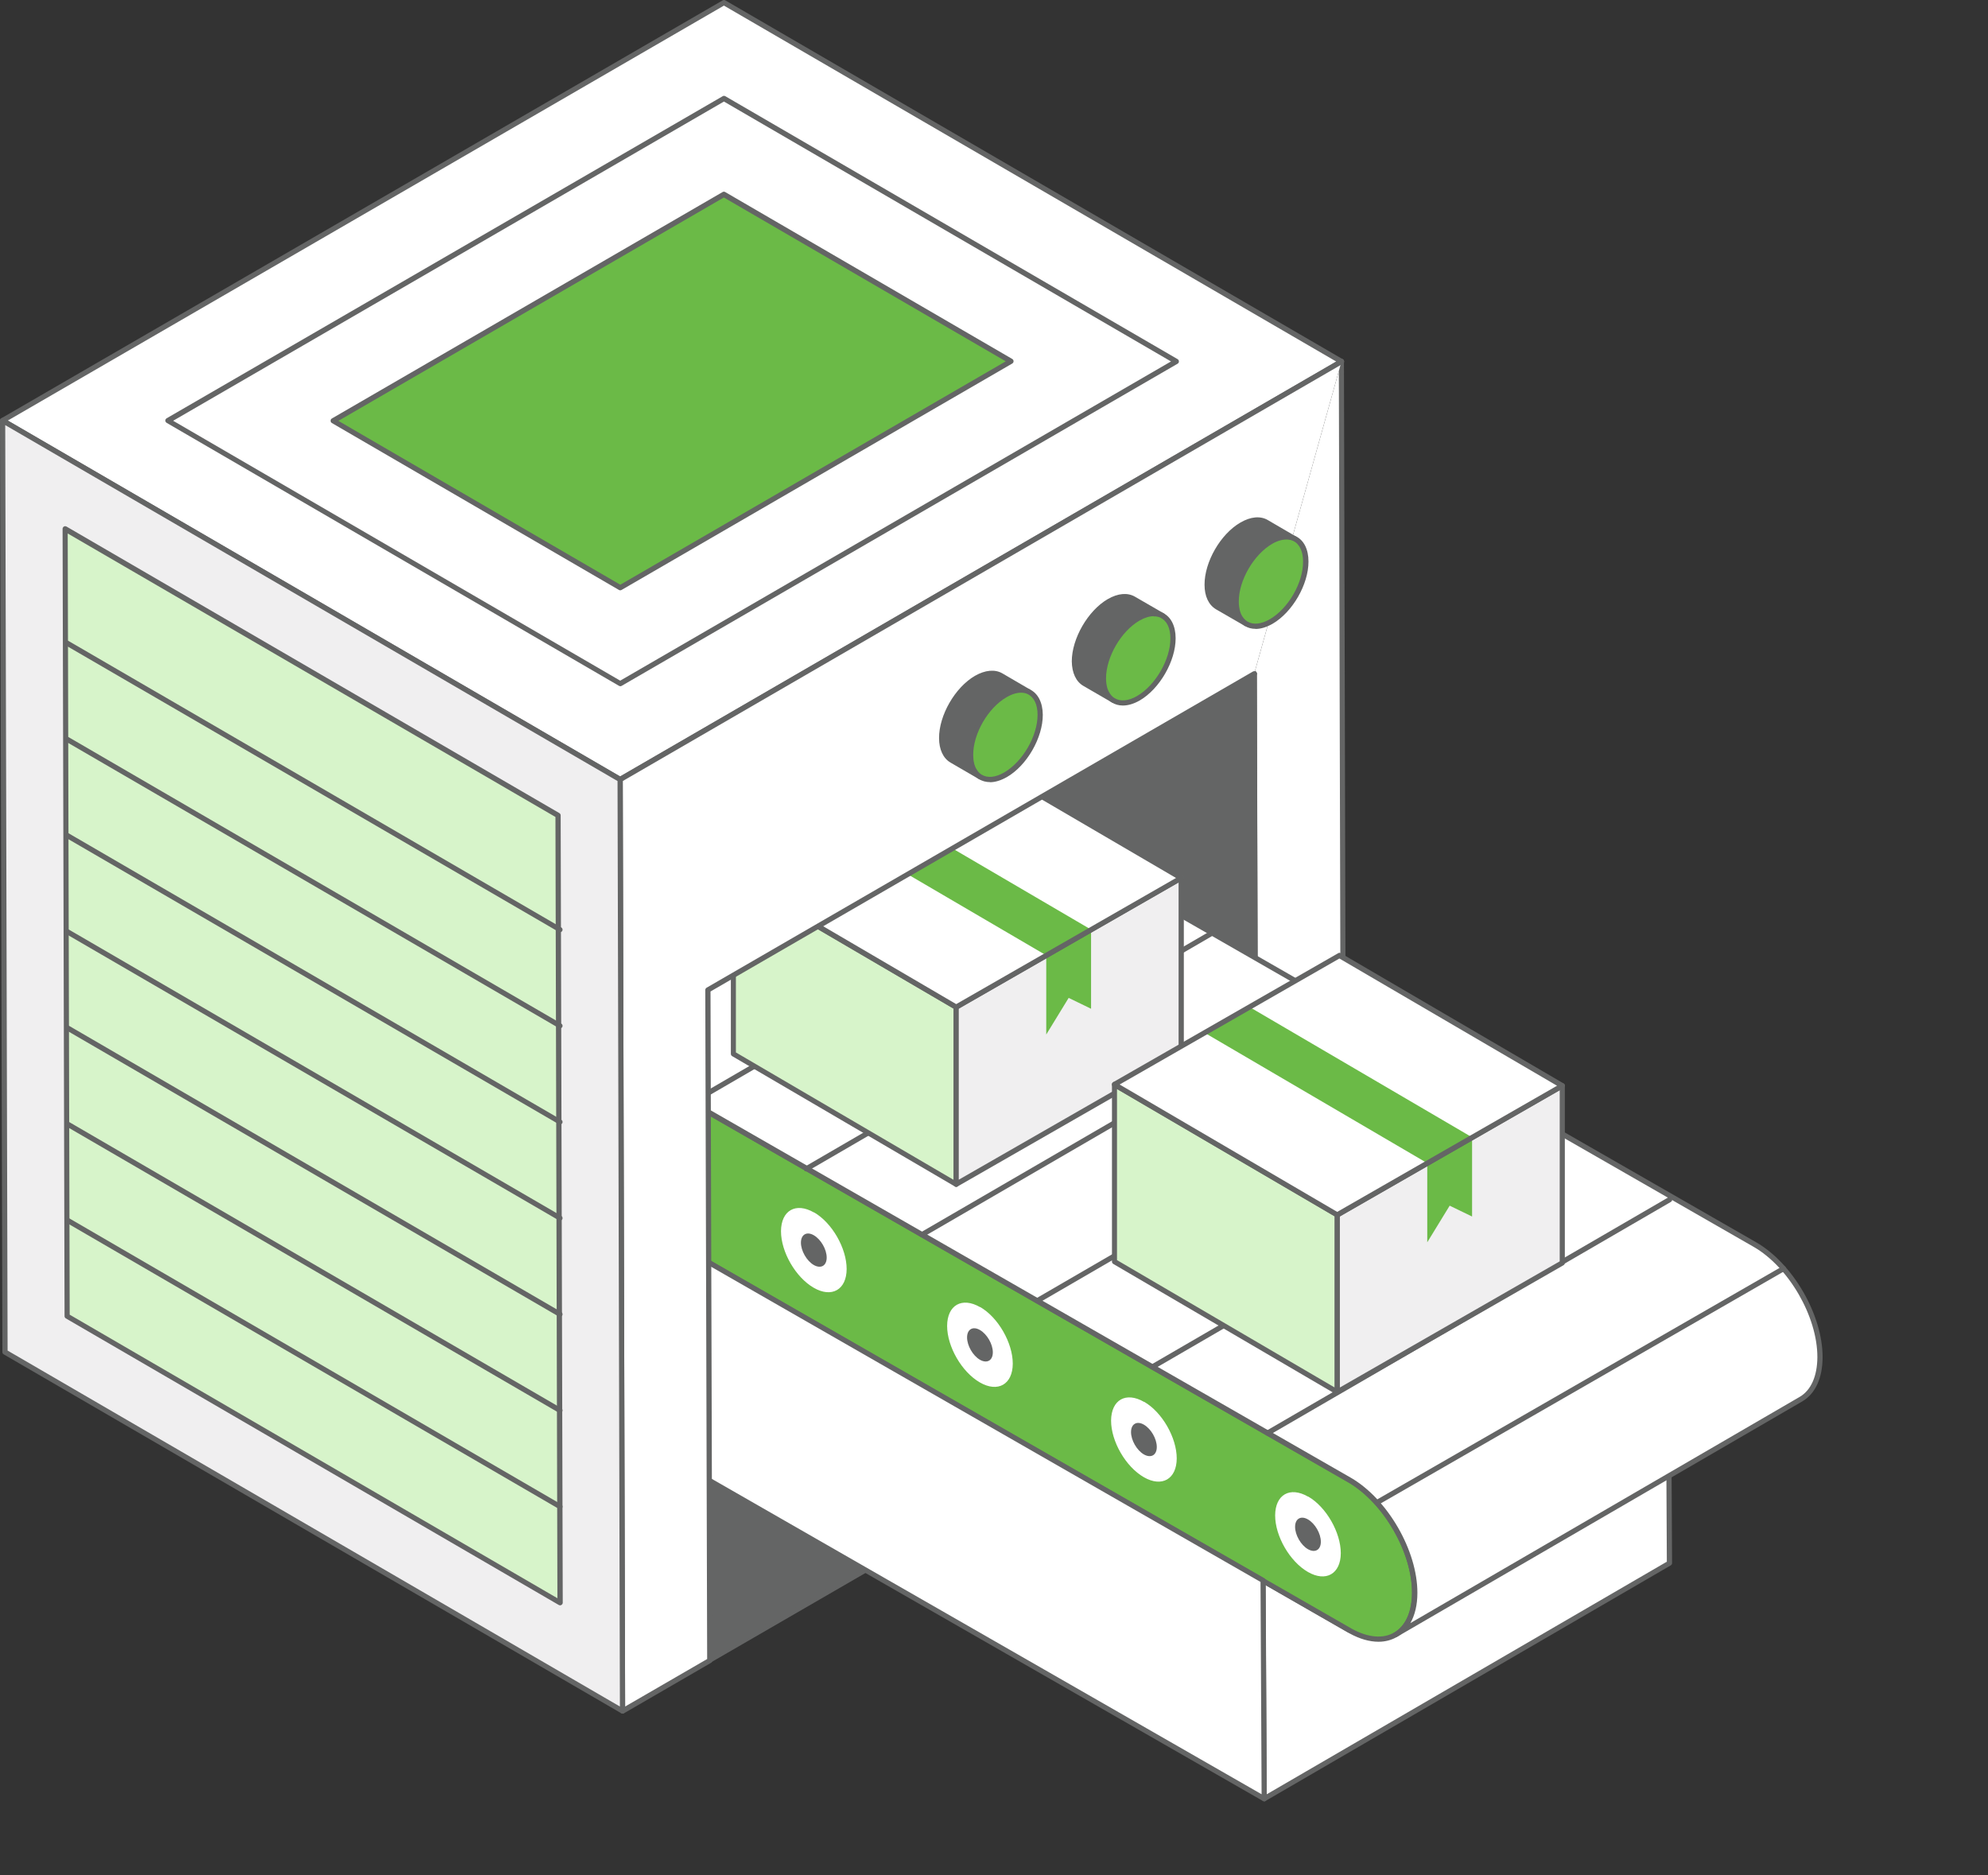 <svg xmlns="http://www.w3.org/2000/svg" width="265" height="250" viewBox="0 0 265 250" fill="none"><rect x="0" y="0" width="265" height="250" fill="#333333" stroke="none"/><path d="M178.819 48.195L179.135 172.367L167.438 179.144L167.188 89.814" fill="white"></path><path d="M167.438 179.499C167.438 179.499 167.319 179.486 167.267 179.446C167.161 179.381 167.096 179.275 167.096 179.144L166.846 89.8C166.846 89.603 167.004 89.458 167.188 89.445C167.385 89.445 167.53 89.603 167.53 89.787L167.78 178.525L178.78 172.157L178.464 48.182C178.464 47.984 178.622 47.84 178.806 47.826C179.004 47.826 179.148 47.984 179.148 48.168L179.464 172.341C179.464 172.46 179.398 172.578 179.293 172.644L167.596 179.42C167.596 179.42 167.477 179.473 167.425 179.473L167.438 179.499Z" fill="#646565"></path><path d="M167.437 179.17L94.357 131.959L167.187 89.814L167.437 179.17Z" fill="#646565"></path><path d="M167.436 179.525C167.436 179.525 167.304 179.512 167.251 179.473L94.172 132.262C94.066 132.196 94.014 132.077 94.014 131.959C94.014 131.841 94.079 131.722 94.185 131.67L167.028 89.511C167.133 89.445 167.265 89.445 167.37 89.511C167.475 89.577 167.541 89.682 167.541 89.814L167.791 179.183C167.791 179.315 167.725 179.433 167.607 179.486C167.554 179.512 167.501 179.525 167.436 179.525ZM95.014 131.972L167.08 178.525L166.83 90.406L95.014 131.972Z" fill="#646565"></path><path d="M167.437 179.17L94.607 221.329L94.357 131.959L167.437 179.17Z" fill="#646565"></path><path d="M94.606 221.671C94.606 221.671 94.487 221.658 94.435 221.618C94.329 221.552 94.264 221.447 94.264 221.315L94.014 131.946C94.014 131.814 94.079 131.696 94.198 131.643C94.316 131.577 94.448 131.591 94.553 131.643L167.633 178.854C167.738 178.92 167.791 179.039 167.791 179.157C167.791 179.275 167.725 179.394 167.62 179.446L94.777 221.605C94.777 221.605 94.658 221.658 94.606 221.658V221.671ZM94.698 132.604L94.948 220.723L166.765 179.157L94.698 132.604Z" fill="#646565"></path><path d="M82.659 103.919L0.342 56.063L96.501 0.339L178.818 48.195L82.659 103.919Z" fill="white"></path><path d="M82.659 104.261C82.659 104.261 82.541 104.248 82.488 104.209L0.171 56.366C0.066 56.3 0 56.195 0 56.063C0 55.932 0.066 55.826 0.171 55.761L96.33 0.049C96.436 -0.016 96.567 -0.016 96.686 0.049L179.002 47.892C179.108 47.958 179.173 48.063 179.173 48.195C179.173 48.326 179.108 48.432 179.002 48.497L82.843 104.222C82.843 104.222 82.725 104.274 82.672 104.274L82.659 104.261ZM1.039 56.063L82.659 103.511L178.121 48.195L96.501 0.747L1.039 56.063Z" fill="#646565"></path><path d="M22.383 56.076L96.502 13.128L156.792 48.181L82.673 91.129L22.383 56.076Z" fill="white"></path><path d="M82.673 91.472C82.673 91.472 82.555 91.459 82.502 91.419L22.212 56.366C22.107 56.3 22.041 56.195 22.041 56.063C22.041 55.932 22.107 55.826 22.212 55.761L96.332 12.826C96.437 12.76 96.568 12.76 96.687 12.826L156.977 47.879C157.082 47.945 157.148 48.05 157.148 48.182C157.148 48.313 157.082 48.418 156.977 48.484L82.858 91.432C82.858 91.432 82.739 91.485 82.687 91.485L82.673 91.472ZM23.081 56.09L82.673 90.735L156.095 48.182L96.502 13.536L23.081 56.09Z" fill="#646565"></path><path d="M44.408 56.103L96.488 25.918L134.752 48.168L82.672 78.34L44.408 56.103Z" fill="#6BBA47"></path><path d="M82.672 78.695C82.672 78.695 82.554 78.682 82.501 78.642L44.237 56.392C44.132 56.326 44.066 56.221 44.066 56.09C44.066 55.958 44.132 55.853 44.237 55.787L96.317 25.602C96.422 25.537 96.554 25.537 96.672 25.602L134.936 47.853C135.041 47.918 135.107 48.024 135.107 48.155C135.107 48.287 135.041 48.392 134.936 48.458L82.856 78.642C82.856 78.642 82.738 78.695 82.685 78.695H82.672ZM45.106 56.103L82.685 77.945L134.068 48.168L96.488 26.326L45.106 56.103Z" fill="#646565"></path><mask id="mask0_851_6895" style="mask-type:luminance" maskUnits="userSpaceOnUse" x="89" y="104" width="176" height="146"><path d="M264.859 104.261H89.58V250H264.859V104.261Z" fill="white"></path></mask><g mask="url(#mask0_851_6895)"><path d="M168.371 210.684L222.398 179.275L222.543 208.381L168.516 239.789L168.371 210.684Z" fill="white"></path><path d="M168.518 240.131C168.518 240.131 168.399 240.118 168.347 240.079C168.241 240.013 168.175 239.908 168.175 239.776L168.018 210.671C168.018 210.539 168.083 210.434 168.189 210.368L222.216 178.96C222.321 178.894 222.453 178.894 222.558 178.96C222.663 179.025 222.729 179.131 222.729 179.262L222.887 208.368C222.887 208.499 222.821 208.605 222.716 208.67L168.689 240.079C168.689 240.079 168.57 240.131 168.518 240.131ZM168.715 210.881L168.86 239.184L222.189 208.184L222.045 179.881L168.715 210.881Z" fill="#646565"></path><path d="M18.777 124.854L72.804 93.458L233.872 185.907L179.845 217.315L18.777 124.854Z" fill="white"></path><path d="M179.846 217.657C179.846 217.657 179.727 217.644 179.675 217.605L18.607 125.156C18.501 125.09 18.436 124.985 18.436 124.854C18.436 124.722 18.501 124.617 18.607 124.551L72.634 93.143C72.739 93.077 72.871 93.077 72.976 93.143L234.044 185.604C234.149 185.67 234.215 185.775 234.215 185.907C234.215 186.039 234.149 186.144 234.044 186.21L180.017 217.618C180.017 217.618 179.898 217.671 179.846 217.671V217.657ZM19.475 124.854L179.846 216.907L233.175 185.907L72.805 93.853L19.475 124.854Z" fill="#646565"></path><path d="M179.91 197.315C184.713 200.091 188.595 206.815 188.582 212.342C188.568 217.776 184.792 220.026 180.081 217.447L19.027 124.998C14.106 121.998 10.342 115.406 10.355 109.972C10.369 104.445 14.29 102.222 19.079 104.998L179.897 197.302L179.91 197.315Z" fill="#6BBA47"></path><path d="M183.753 218.855C182.569 218.855 181.253 218.486 179.911 217.75L18.856 125.301C13.882 122.275 10.001 115.538 10.014 109.972C10.014 107.182 10.987 105.09 12.737 104.077C14.501 103.064 16.816 103.274 19.264 104.695L180.082 196.999C184.977 199.828 188.937 206.697 188.924 212.328C188.924 215.092 187.963 217.184 186.24 218.197C185.503 218.631 184.661 218.855 183.753 218.855ZM15.185 104.156C14.409 104.156 13.711 104.327 13.079 104.695C11.553 105.577 10.711 107.459 10.698 109.985C10.685 115.327 14.422 121.801 19.198 124.709L180.24 217.144C182.384 218.315 184.398 218.486 185.871 217.605C187.371 216.723 188.2 214.842 188.213 212.328C188.227 206.92 184.424 200.328 179.713 197.605L18.909 105.314C17.593 104.551 16.316 104.169 15.185 104.169V104.156Z" fill="#646565"></path><path d="M28.893 130.669L168.369 210.684L168.514 239.789L28.814 159.644L28.893 130.669Z" fill="white"></path><path d="M168.514 240.131C168.514 240.131 168.396 240.118 168.343 240.079L28.644 159.946C28.538 159.88 28.473 159.775 28.473 159.644L28.552 130.669C28.552 130.551 28.617 130.433 28.723 130.367C28.828 130.301 28.959 130.301 29.065 130.367L168.527 210.381C168.632 210.447 168.698 210.552 168.698 210.684L168.856 239.789C168.856 239.908 168.79 240.026 168.685 240.092C168.632 240.118 168.567 240.145 168.514 240.145V240.131ZM29.17 159.446L168.172 239.184L168.027 210.881L29.249 131.262L29.17 159.433V159.446Z" fill="#646565"></path><path d="M242.608 180.933C242.595 183.67 241.634 185.604 240.069 186.525L186.028 217.921C187.594 217.026 188.568 215.092 188.581 212.355C188.594 206.828 184.699 200.105 179.897 197.315L19.079 104.998C16.658 103.616 14.46 103.485 12.895 104.393C29.105 94.972 50.711 82.419 66.922 72.998C68.501 72.063 70.698 72.208 73.106 73.603L233.924 165.907C238.74 168.683 242.621 175.394 242.608 180.933Z" fill="white"></path><path d="M186.03 218.263C185.912 218.263 185.793 218.197 185.728 218.092C185.635 217.921 185.688 217.71 185.859 217.618H185.885C187.385 216.723 188.214 214.855 188.228 212.342C188.241 206.947 184.425 200.341 179.727 197.605L18.91 105.301C16.686 104.024 14.607 103.801 13.067 104.695C12.909 104.788 12.686 104.735 12.594 104.564C12.502 104.393 12.554 104.182 12.725 104.09L66.739 72.695C68.502 71.656 70.818 71.879 73.279 73.3L234.097 165.604C238.991 168.42 242.965 175.288 242.952 180.933C242.939 183.723 241.978 185.802 240.241 186.815L186.228 218.197C186.228 218.197 186.201 218.197 186.201 218.21C186.149 218.236 186.083 218.263 186.03 218.263ZM15.199 103.459C16.449 103.459 17.831 103.88 19.265 104.695L180.083 196.999C184.978 199.841 188.951 206.723 188.938 212.342C188.938 213.934 188.609 215.302 188.004 216.368L239.899 186.21C241.412 185.328 242.241 183.446 242.255 180.92C242.268 175.512 238.452 168.907 233.754 166.209L72.937 73.906C70.7 72.616 68.634 72.392 67.094 73.3L15.199 103.459Z" fill="#646565"></path><path d="M107.476 156.157C107.358 156.157 107.24 156.091 107.174 155.986C107.082 155.815 107.134 155.604 107.305 155.512L161.332 124.117C161.503 124.025 161.714 124.077 161.806 124.248C161.898 124.419 161.846 124.63 161.674 124.722L107.647 156.117C107.647 156.117 107.529 156.17 107.476 156.17V156.157Z" fill="#646565"></path><path d="M92.211 147.314C92.092 147.314 91.974 147.249 91.908 147.143C91.816 146.972 91.869 146.762 92.04 146.67L146.067 115.275C146.238 115.182 146.448 115.235 146.54 115.406C146.633 115.577 146.58 115.788 146.409 115.88L92.382 147.275C92.382 147.275 92.263 147.328 92.211 147.328V147.314Z" fill="#646565"></path><path d="M76.949 138.459C76.831 138.459 76.712 138.393 76.646 138.288C76.554 138.117 76.607 137.906 76.778 137.814L130.805 106.419C130.976 106.327 131.187 106.38 131.279 106.551C131.371 106.722 131.318 106.932 131.147 107.024L77.12 138.42C77.12 138.42 77.002 138.472 76.949 138.472V138.459Z" fill="#646565"></path><path d="M122.896 164.933C122.778 164.933 122.659 164.867 122.594 164.762C122.502 164.591 122.554 164.38 122.725 164.288L176.45 133.091C176.621 132.998 176.831 133.051 176.923 133.222C177.015 133.393 176.963 133.604 176.792 133.696L123.067 164.894C123.067 164.894 122.949 164.946 122.896 164.946V164.933Z" fill="#646565"></path><path d="M138.252 173.749C138.133 173.749 138.015 173.683 137.949 173.578C137.857 173.407 137.91 173.196 138.081 173.104L191.766 141.933C191.937 141.841 192.147 141.893 192.239 142.064C192.331 142.235 192.279 142.446 192.108 142.538L138.423 173.709C138.423 173.709 138.304 173.762 138.252 173.762V173.749Z" fill="#646565"></path><path d="M153.607 182.565C153.489 182.565 153.37 182.499 153.305 182.394C153.213 182.223 153.265 182.012 153.436 181.92L207.068 150.775C207.24 150.683 207.45 150.735 207.542 150.907C207.634 151.078 207.582 151.288 207.411 151.38L153.778 182.525C153.778 182.525 153.66 182.578 153.607 182.578V182.565Z" fill="#646565"></path><path d="M168.963 191.381C168.844 191.381 168.726 191.315 168.66 191.21C168.568 191.039 168.621 190.828 168.792 190.736L222.384 159.617C222.556 159.525 222.766 159.578 222.858 159.749C222.95 159.92 222.898 160.13 222.727 160.223L169.134 191.341C169.134 191.341 169.015 191.394 168.963 191.394V191.381Z" fill="#646565"></path><path d="M183.82 200.486C183.702 200.486 183.583 200.42 183.518 200.315C183.425 200.144 183.478 199.933 183.649 199.841L237.571 168.815C237.742 168.723 237.952 168.775 238.045 168.946C238.137 169.117 238.084 169.328 237.913 169.42L183.991 200.447C183.991 200.447 183.873 200.499 183.82 200.499V200.486Z" fill="#646565"></path><path d="M61.357 129.762C61.239 129.762 61.12 129.696 61.055 129.591C60.962 129.419 61.015 129.209 61.186 129.117L115.226 97.722C115.397 97.63 115.608 97.682 115.7 97.853C115.792 98.024 115.74 98.235 115.568 98.327L61.528 129.722C61.528 129.722 61.41 129.775 61.357 129.775V129.762Z" fill="#646565"></path><path d="M46.053 120.932C45.934 120.932 45.816 120.867 45.75 120.761C45.658 120.59 45.71 120.38 45.882 120.288L99.909 88.893C100.08 88.8 100.29 88.853 100.382 89.024C100.474 89.195 100.422 89.406 100.251 89.498L46.224 120.893C46.224 120.893 46.105 120.946 46.053 120.946V120.932Z" fill="#646565"></path><path d="M86.635 148.999C84.214 147.604 82.253 148.722 82.24 151.499C82.24 154.262 84.188 157.643 86.609 159.038C89.004 160.42 90.977 159.301 90.99 156.538C90.99 153.762 89.043 150.367 86.648 148.985L86.635 148.999Z" fill="white"></path><path d="M108.502 161.63C106.081 160.236 104.121 161.354 104.107 164.13C104.107 166.894 106.055 170.275 108.476 171.67C110.871 173.052 112.844 171.933 112.858 169.17C112.858 166.394 110.91 162.999 108.515 161.617L108.502 161.63Z" fill="white"></path><path d="M108.487 164.67C107.54 164.117 106.764 164.565 106.764 165.657C106.764 166.736 107.527 168.078 108.474 168.63C109.422 169.17 110.198 168.736 110.198 167.644C110.198 166.552 109.435 165.223 108.487 164.67Z" fill="#646565"></path><path d="M130.647 174.249C128.226 172.854 126.265 173.973 126.252 176.749C126.252 179.512 128.199 182.894 130.62 184.289C133.015 185.67 134.989 184.552 135.002 181.789C135.002 179.012 133.055 175.617 130.66 174.236L130.647 174.249Z" fill="white"></path><path d="M152.502 186.881C150.081 185.486 148.121 186.604 148.107 189.381C148.107 192.144 150.055 195.526 152.476 196.92C154.871 198.302 156.844 197.183 156.858 194.42C156.858 191.644 154.91 188.249 152.515 186.868L152.502 186.881Z" fill="white"></path><path d="M174.371 199.512C171.95 198.118 169.99 199.236 169.977 202.013C169.977 204.776 171.924 208.157 174.345 209.552C176.74 210.934 178.714 209.815 178.727 207.052C178.727 204.276 176.779 200.881 174.385 199.499L174.371 199.512Z" fill="white"></path><path d="M130.634 177.302C129.686 176.749 128.91 177.196 128.91 178.289C128.91 179.367 129.673 180.71 130.621 181.262C131.568 181.802 132.344 181.368 132.344 180.275C132.344 179.183 131.581 177.854 130.634 177.302Z" fill="#646565"></path><path d="M152.489 189.92C151.542 189.368 150.766 189.815 150.766 190.907C150.766 191.986 151.529 193.328 152.476 193.881C153.424 194.42 154.2 193.986 154.2 192.894C154.2 191.802 153.437 190.473 152.489 189.92Z" fill="#646565"></path><path d="M174.358 202.552C173.411 201.999 172.635 202.447 172.635 203.539C172.635 204.618 173.398 205.96 174.345 206.513C175.293 207.052 176.069 206.618 176.069 205.526C176.069 204.434 175.306 203.105 174.358 202.552Z" fill="#646565"></path><path d="M97.766 116.867V140.499L127.463 157.867V134.248L97.766 116.867Z" fill="#D7F4CA"></path><path d="M127.464 158.222C127.464 158.222 127.345 158.209 127.293 158.17L97.595 140.788C97.49 140.722 97.424 140.617 97.424 140.485V116.867C97.424 116.748 97.49 116.63 97.595 116.564C97.7 116.498 97.832 116.498 97.937 116.564L127.635 133.946C127.74 134.012 127.806 134.117 127.806 134.248V157.867C127.806 157.986 127.74 158.104 127.635 158.17C127.582 158.196 127.516 158.222 127.464 158.222ZM98.108 140.301L127.108 157.275V134.459L98.095 117.485V140.301H98.108Z" fill="#646565"></path><path d="M127.461 134.248V157.867L157.461 140.656V117.038L127.461 134.248Z" fill="#F0EFF0"></path><path d="M139.465 127.354V137.906L142.452 133.025L145.439 134.472V123.932L139.465 127.354Z" fill="#6BBA47"></path><path d="M127.461 158.222C127.461 158.222 127.343 158.209 127.29 158.17C127.185 158.104 127.119 157.999 127.119 157.867V134.248C127.119 134.13 127.185 134.012 127.29 133.946L157.291 116.735C157.396 116.669 157.527 116.669 157.633 116.735C157.738 116.801 157.804 116.906 157.804 117.038V140.656C157.804 140.775 157.738 140.893 157.633 140.959L127.632 158.17C127.632 158.17 127.514 158.222 127.461 158.222ZM127.803 134.446V157.262L157.106 140.446V117.63L127.803 134.446Z" fill="#646565"></path><path d="M97.75 116.867L127.461 134.248L139.461 127.354L145.461 123.932L157.461 117.038L127.75 99.669L115.75 106.538L109.763 109.972L97.75 116.867Z" fill="white"></path><path d="M109.766 109.972L139.463 127.354L145.463 123.933L115.753 106.538L109.766 109.972Z" fill="#6BBA47"></path><path d="M127.461 134.604C127.461 134.604 127.343 134.591 127.29 134.551L97.579 117.169C97.474 117.104 97.408 116.985 97.408 116.867C97.408 116.748 97.474 116.63 97.579 116.564L127.58 99.366C127.685 99.301 127.817 99.301 127.922 99.366L157.633 116.735C157.738 116.801 157.804 116.906 157.804 117.038C157.804 117.169 157.738 117.275 157.633 117.34L127.632 134.564C127.632 134.564 127.514 134.617 127.461 134.617V134.604ZM98.448 116.867L127.461 133.854L156.764 117.038L127.751 100.077L98.448 116.88V116.867Z" fill="#646565"></path><path d="M148.553 144.564V168.196L178.264 185.565V161.946L148.553 144.564Z" fill="#D7F4CA"></path><path d="M178.264 185.92C178.264 185.92 178.146 185.907 178.093 185.868L148.396 168.486C148.29 168.42 148.225 168.315 148.225 168.183V144.564C148.225 144.446 148.29 144.328 148.396 144.262C148.501 144.196 148.633 144.196 148.738 144.262L178.436 161.644C178.541 161.709 178.607 161.815 178.607 161.946V185.565C178.607 185.683 178.541 185.802 178.436 185.868C178.383 185.894 178.317 185.92 178.264 185.92ZM148.909 167.986L177.909 184.96V162.144L148.896 145.17V167.986H148.909Z" fill="#646565"></path><path d="M178.264 161.946V185.565L208.251 168.354V144.735L178.264 161.946Z" fill="#F0EFF0"></path><path d="M190.254 155.051V165.604L193.241 160.722L196.228 162.17V151.63L190.254 155.051Z" fill="#6BBA47"></path><path d="M178.264 185.92C178.264 185.92 178.146 185.907 178.093 185.868C177.988 185.802 177.922 185.697 177.922 185.565V161.946C177.922 161.828 177.988 161.709 178.093 161.644L208.08 144.433C208.185 144.367 208.317 144.367 208.422 144.433C208.528 144.499 208.593 144.604 208.593 144.735V168.354C208.593 168.473 208.528 168.591 208.422 168.657L178.422 185.868C178.422 185.868 178.303 185.92 178.251 185.92H178.264ZM178.606 162.144V184.96L207.909 168.144V145.328L178.606 162.144Z" fill="#646565"></path><path d="M148.553 144.564L178.264 161.946L190.251 155.051L196.264 151.63L208.251 144.735L178.54 127.354L166.553 134.235L160.566 137.67L148.553 144.564Z" fill="white"></path><path d="M160.566 137.67L190.251 155.051L196.264 151.63L166.553 134.235L160.566 137.67Z" fill="#6BBA47"></path><path d="M178.264 162.301C178.264 162.301 178.146 162.288 178.093 162.249L148.382 144.867C148.277 144.801 148.211 144.683 148.211 144.564C148.211 144.446 148.277 144.328 148.382 144.262L178.382 127.064C178.488 126.998 178.619 126.998 178.725 127.064L208.435 144.433C208.541 144.499 208.606 144.604 208.606 144.735C208.606 144.867 208.541 144.972 208.435 145.038L178.435 162.262C178.435 162.262 178.317 162.315 178.264 162.315V162.301ZM149.237 144.564L178.251 161.551L207.554 144.735L178.54 127.775L149.237 144.578V144.564Z" fill="#646565"></path></g><path d="M74.643 214C74.643 214 74.525 213.986 74.472 213.947L8.774 175.749C8.603 175.657 8.55 175.433 8.643 175.275C8.735 175.104 8.945 175.052 9.116 175.144L74.814 213.342C74.986 213.434 75.038 213.657 74.946 213.815C74.88 213.921 74.762 213.986 74.643 213.986V214Z" fill="#646565"></path><path d="M167.186 89.814L94.356 131.959L94.606 221.355L82.974 228.092L82.658 103.906L178.817 48.195" fill="white"></path><path d="M82.974 228.434C82.974 228.434 82.856 228.421 82.803 228.381C82.698 228.316 82.632 228.21 82.632 228.079L82.316 103.906C82.316 103.788 82.382 103.669 82.487 103.603L178.647 47.892C178.805 47.8 179.028 47.853 179.12 48.024C179.212 48.195 179.16 48.405 178.989 48.497L83.014 104.117L83.33 227.487L94.264 221.158L94.014 131.972C94.014 131.854 94.08 131.735 94.185 131.67L167.028 89.511C167.186 89.419 167.41 89.472 167.502 89.643C167.594 89.814 167.541 90.024 167.37 90.116L94.711 132.17L94.961 221.355C94.961 221.473 94.895 221.592 94.79 221.658L83.172 228.394C83.172 228.394 83.053 228.447 83.001 228.447L82.974 228.434Z" fill="#646565"></path><path d="M82.975 228.092L0.671 180.236L0.342 56.063L82.659 103.919L82.975 228.092Z" fill="#F0EFF0"></path><path d="M82.975 228.434C82.975 228.434 82.856 228.421 82.804 228.381L0.487 180.539C0.382 180.473 0.316 180.368 0.316 180.236L0 56.063C0 55.945 0.066 55.826 0.171 55.761C0.276 55.695 0.408 55.695 0.526 55.761L82.843 103.603C82.948 103.669 83.014 103.774 83.014 103.906L83.33 228.079C83.33 228.197 83.264 228.316 83.159 228.381C83.106 228.408 83.041 228.434 82.988 228.434H82.975ZM1.013 180.039L82.633 227.487L82.317 104.117L0.697 56.669L1.013 180.039Z" fill="#646565"></path><path d="M8.947 175.46L8.684 70.498L74.382 108.696L74.645 213.657L8.947 175.46Z" fill="#D7F4CA"></path><path d="M74.645 214C74.645 214 74.527 213.986 74.474 213.947L8.776 175.749C8.671 175.683 8.605 175.578 8.605 175.446L8.342 70.498C8.342 70.379 8.408 70.261 8.513 70.195C8.618 70.129 8.75 70.129 8.868 70.195L74.566 108.393C74.672 108.459 74.737 108.564 74.737 108.696L75.014 213.644C75.014 213.763 74.948 213.881 74.843 213.947C74.79 213.973 74.724 214 74.672 214H74.645ZM9.302 175.262L74.303 213.052L74.04 108.906L9.026 71.116L9.289 175.262H9.302Z" fill="#646565"></path><path d="M74.643 175.552C74.643 175.552 74.525 175.539 74.472 175.499L8.774 137.301C8.603 137.209 8.55 136.985 8.643 136.827C8.735 136.656 8.945 136.604 9.116 136.696L74.814 174.894C74.986 174.986 75.038 175.21 74.946 175.367C74.88 175.473 74.762 175.539 74.643 175.539V175.552Z" fill="#646565"></path><path d="M74.643 162.723C74.643 162.723 74.525 162.709 74.472 162.67L8.774 124.485C8.603 124.393 8.55 124.169 8.643 124.012C8.735 123.84 8.945 123.788 9.116 123.88L74.814 162.078C74.986 162.17 75.038 162.394 74.946 162.551C74.88 162.657 74.762 162.723 74.643 162.723Z" fill="#646565"></path><path d="M74.643 149.907C74.643 149.907 74.525 149.893 74.472 149.854L8.774 111.669C8.603 111.577 8.55 111.353 8.643 111.196C8.735 111.024 8.945 110.972 9.116 111.064L74.814 149.262C74.986 149.354 75.038 149.578 74.946 149.736C74.88 149.841 74.762 149.907 74.643 149.907Z" fill="#646565"></path><path d="M74.643 137.091C74.643 137.091 74.525 137.077 74.472 137.038L8.774 98.853C8.603 98.761 8.55 98.537 8.643 98.38C8.735 98.209 8.945 98.156 9.116 98.248L74.814 136.446C74.986 136.538 75.038 136.762 74.946 136.92C74.88 137.025 74.762 137.091 74.643 137.091Z" fill="#646565"></path><path d="M74.643 124.275C74.643 124.275 74.525 124.262 74.472 124.222L8.774 86.037C8.603 85.945 8.55 85.722 8.643 85.564C8.735 85.393 8.945 85.34 9.116 85.432L74.814 123.63C74.986 123.722 75.038 123.946 74.946 124.104C74.88 124.209 74.762 124.275 74.643 124.275Z" fill="#646565"></path><path d="M137.136 92.222C137.136 92.222 137.07 92.195 137.031 92.182C136.952 92.143 136.847 92.116 136.755 92.09C136.689 92.077 136.623 92.064 136.557 92.051C136.505 92.037 136.439 92.024 136.373 92.024C135.676 91.959 134.873 92.156 134.005 92.656C131.439 94.13 129.373 97.709 129.386 100.656C129.386 100.84 129.399 101.011 129.412 101.182C129.426 101.353 129.439 101.498 129.478 101.656C129.518 101.906 129.583 102.156 129.676 102.353C129.715 102.432 129.755 102.524 129.781 102.603C129.781 102.603 129.785 102.608 129.794 102.617C129.873 102.788 129.991 102.932 130.097 103.077C130.268 103.288 130.452 103.459 130.676 103.59L126.86 101.38C126.031 100.893 125.518 99.867 125.518 98.406C125.504 95.459 127.57 91.893 130.136 90.406C131.426 89.669 132.597 89.59 133.439 90.077L137.136 92.235V92.222Z" fill="#646565"></path><path d="M130.689 103.919C130.689 103.919 130.571 103.906 130.518 103.88C130.505 103.88 130.492 103.867 130.479 103.853L126.702 101.656C125.728 101.09 125.176 99.906 125.176 98.393C125.163 95.353 127.307 91.63 129.965 90.09C131.321 89.314 132.623 89.195 133.61 89.761L137.308 91.919C137.465 92.011 137.518 92.195 137.452 92.366C137.387 92.524 137.202 92.616 137.031 92.551L136.952 92.524C136.821 92.459 136.742 92.445 136.663 92.419L136.479 92.38C136.479 92.38 136.387 92.366 136.373 92.366C135.702 92.301 134.979 92.498 134.189 92.959C131.729 94.366 129.729 97.814 129.742 100.656C129.742 100.827 129.755 100.998 129.768 101.143C129.768 101.288 129.794 101.419 129.821 101.551C129.86 101.801 129.926 102.024 130.005 102.209C130.031 102.261 130.071 102.34 130.097 102.419C130.097 102.419 130.097 102.432 130.11 102.445C130.189 102.59 130.281 102.722 130.386 102.867C130.518 103.038 130.663 103.169 130.821 103.261H130.86C131.031 103.38 131.084 103.59 130.992 103.761C130.926 103.88 130.807 103.932 130.689 103.932V103.919ZM132.229 90.103C131.65 90.103 131.005 90.301 130.321 90.695C127.86 92.116 125.86 95.564 125.873 98.393C125.873 99.656 126.307 100.63 127.044 101.064L129.334 102.393C129.255 102.156 129.189 101.932 129.15 101.695C129.11 101.564 129.097 101.393 129.084 101.195C129.071 101.024 129.057 100.84 129.057 100.643C129.044 97.59 131.189 93.866 133.847 92.34C134.439 91.998 135.018 91.787 135.558 91.695L133.268 90.353C132.965 90.182 132.61 90.09 132.229 90.09V90.103Z" fill="#646565"></path><path d="M138.664 95.287C138.677 98.235 136.598 101.814 134.045 103.288C132.729 104.038 131.545 104.103 130.69 103.577C130.466 103.459 130.282 103.274 130.111 103.064C130.006 102.932 129.9 102.774 129.808 102.603C129.808 102.603 129.804 102.599 129.795 102.59C129.769 102.511 129.729 102.419 129.69 102.34C129.611 102.13 129.545 101.893 129.493 101.643C129.453 101.485 129.44 101.34 129.427 101.169C129.414 100.998 129.4 100.827 129.4 100.643C129.387 97.695 131.453 94.117 134.019 92.643C134.887 92.143 135.677 91.945 136.387 92.011C136.44 92.011 136.506 92.024 136.572 92.037C136.624 92.051 136.69 92.064 136.769 92.077C136.861 92.103 136.953 92.13 137.045 92.169C137.085 92.182 137.111 92.195 137.151 92.209C138.085 92.643 138.664 93.722 138.677 95.274L138.664 95.287Z" fill="#6BBA47"></path><path d="M131.965 104.261C131.438 104.261 130.938 104.13 130.504 103.867C130.267 103.735 130.044 103.538 129.833 103.274C129.715 103.13 129.622 102.972 129.517 102.788C129.491 102.761 129.478 102.722 129.465 102.682C129.438 102.617 129.412 102.551 129.372 102.485C129.267 102.222 129.188 101.945 129.149 101.682C129.109 101.551 129.096 101.38 129.083 101.182C129.07 101.011 129.057 100.827 129.057 100.63C129.044 97.577 131.188 93.853 133.846 92.327C134.767 91.801 135.636 91.577 136.412 91.656C136.452 91.656 136.544 91.656 136.649 91.695L136.82 91.735C136.965 91.774 137.057 91.801 137.162 91.853C137.162 91.853 137.28 91.893 137.28 91.906C138.359 92.419 138.991 93.643 139.004 95.287C139.017 98.34 136.873 102.064 134.215 103.59C133.425 104.038 132.662 104.274 131.965 104.274V104.261ZM130.109 102.432C130.201 102.59 130.28 102.722 130.373 102.84C130.517 103.024 130.688 103.169 130.846 103.261C131.636 103.748 132.701 103.643 133.859 102.972C136.32 101.551 138.32 98.103 138.307 95.274C138.307 93.893 137.82 92.919 136.978 92.524C136.978 92.524 136.886 92.498 136.886 92.485C136.807 92.445 136.741 92.432 136.649 92.406L136.465 92.366C136.465 92.366 136.373 92.353 136.359 92.353C135.688 92.287 134.965 92.485 134.175 92.945C131.715 94.353 129.715 97.801 129.728 100.643C129.728 100.814 129.741 100.985 129.754 101.13C129.754 101.274 129.78 101.406 129.807 101.538C129.846 101.788 129.912 102.011 129.991 102.195C130.017 102.248 130.057 102.327 130.083 102.406C130.083 102.406 130.083 102.406 130.083 102.419L130.109 102.432Z" fill="#646565"></path><path d="M155 82.09C155 82.09 154.895 82.024 154.816 82.011C154.75 81.972 154.671 81.945 154.579 81.919C154.5 81.893 154.408 81.866 154.329 81.853C154.25 81.84 154.145 81.827 154.053 81.814C153.355 81.748 152.553 81.932 151.684 82.432C149.132 83.919 147.066 87.485 147.066 90.432C147.066 90.959 147.132 91.419 147.263 91.814C147.289 91.906 147.316 92.011 147.368 92.103C147.395 92.195 147.434 92.301 147.487 92.379C147.697 92.787 147.987 93.116 148.342 93.34L144.553 91.143C143.71 90.656 143.21 89.629 143.197 88.169C143.197 85.222 145.263 81.656 147.816 80.169C149.105 79.432 150.276 79.353 151.118 79.853L154.987 82.09H155Z" fill="#646565"></path><path d="M148.369 93.682C148.369 93.682 148.251 93.669 148.198 93.629L144.409 91.432C143.435 90.866 142.895 89.708 142.869 88.169C142.869 85.129 145.014 81.406 147.659 79.866C149.027 79.077 150.317 78.971 151.303 79.55L155.172 81.787C155.33 81.879 155.396 82.09 155.304 82.248C155.211 82.419 155.014 82.472 154.843 82.392C154.843 82.392 154.777 82.366 154.777 82.353C154.738 82.353 154.672 82.314 154.646 82.3C154.606 82.274 154.54 82.261 154.475 82.235C154.409 82.208 154.343 82.195 154.277 82.182L154.014 82.142C153.382 82.077 152.646 82.274 151.869 82.722C149.422 84.143 147.422 87.59 147.422 90.419C147.422 90.893 147.488 91.327 147.593 91.709C147.619 91.801 147.646 91.866 147.672 91.932C147.724 92.077 147.751 92.143 147.777 92.182C147.974 92.577 148.224 92.853 148.527 93.037C148.685 93.143 148.738 93.353 148.646 93.511C148.58 93.616 148.461 93.682 148.343 93.682H148.369ZM149.909 79.879C149.33 79.879 148.685 80.077 148.014 80.472C145.567 81.892 143.567 85.34 143.567 88.169C143.567 89.458 144.001 90.406 144.751 90.84L147.04 92.169C147.001 92.103 146.974 91.998 146.948 91.919C146.817 91.485 146.738 90.985 146.738 90.432C146.738 87.393 148.882 83.669 151.527 82.129C152.119 81.787 152.698 81.577 153.251 81.498L150.948 80.169C150.646 79.985 150.29 79.892 149.896 79.892L149.909 79.879Z" fill="#646565"></path><path d="M156.357 85.077C156.37 87.998 154.291 91.59 151.739 93.077C150.423 93.827 149.225 93.893 148.37 93.34C148.015 93.116 147.725 92.787 147.515 92.379C147.462 92.3 147.423 92.195 147.396 92.103C147.357 92.024 147.317 91.906 147.291 91.814C147.173 91.419 147.094 90.945 147.094 90.432C147.094 87.485 149.16 83.919 151.712 82.432C152.581 81.932 153.37 81.748 154.081 81.814C154.173 81.827 154.265 81.84 154.357 81.853C154.436 81.866 154.528 81.892 154.607 81.919C154.686 81.945 154.778 81.972 154.844 82.011C155.778 82.445 156.37 83.511 156.37 85.077H156.357Z" fill="#6BBA47"></path><path d="M149.671 94.051C149.118 94.051 148.618 93.906 148.184 93.629C147.776 93.379 147.447 93.011 147.211 92.537C147.158 92.472 147.105 92.34 147.066 92.208C147.039 92.169 146.987 92.037 146.961 91.919C146.829 91.485 146.75 90.985 146.75 90.432C146.75 87.393 148.895 83.669 151.54 82.129C152.447 81.616 153.316 81.392 154.119 81.458L154.408 81.498C154.513 81.511 154.619 81.55 154.711 81.577C154.803 81.603 154.908 81.642 155.013 81.708C156.079 82.208 156.711 83.445 156.711 85.077C156.724 88.116 154.579 91.84 151.921 93.379C151.132 93.827 150.368 94.051 149.684 94.051H149.671ZM153.79 82.142C153.211 82.142 152.566 82.34 151.882 82.735C149.434 84.156 147.434 87.603 147.434 90.432C147.434 90.906 147.5 91.34 147.605 91.722C147.632 91.8 147.658 91.893 147.697 91.958C147.737 92.09 147.763 92.143 147.803 92.195C148 92.59 148.25 92.866 148.553 93.051C149.329 93.551 150.395 93.459 151.566 92.787C154.026 91.353 156.026 87.906 156.013 85.09C156.013 83.722 155.54 82.748 154.684 82.34C154.619 82.3 154.553 82.274 154.487 82.261C154.421 82.235 154.355 82.222 154.29 82.208L154.026 82.169C153.947 82.169 153.869 82.169 153.79 82.169V82.142Z" fill="#646565"></path><path d="M172.525 71.787C172.341 71.708 172.143 71.642 171.933 71.603C171.88 71.59 171.828 71.577 171.749 71.577C171.064 71.511 170.249 71.695 169.393 72.195C166.841 73.682 164.762 77.248 164.775 80.195C164.775 80.722 164.841 81.182 164.972 81.577C164.998 81.682 165.038 81.787 165.077 81.879C165.143 82.077 165.222 82.235 165.341 82.393C165.393 82.472 165.446 82.537 165.512 82.616C165.551 82.682 165.604 82.735 165.656 82.787C165.762 82.919 165.92 83.05 166.077 83.143L162.248 80.932C161.419 80.432 160.906 79.419 160.906 77.958C160.893 74.998 162.972 71.432 165.525 69.958C166.814 69.208 167.985 69.129 168.827 69.629L172.525 71.787Z" fill="#646565"></path><path d="M166.091 83.485C166.091 83.485 165.972 83.472 165.92 83.432L162.091 81.222C161.104 80.629 160.565 79.472 160.565 77.958C160.551 74.906 162.696 71.182 165.354 69.656C166.709 68.866 168.012 68.748 168.999 69.327L172.696 71.484C172.854 71.577 172.92 71.787 172.828 71.945C172.749 72.116 172.538 72.182 172.367 72.103C172.196 72.024 172.025 71.971 171.88 71.958C171.802 71.945 171.775 71.932 171.749 71.932C171.065 71.866 170.328 72.064 169.578 72.498C167.117 73.932 165.117 77.379 165.13 80.195C165.13 80.669 165.196 81.103 165.301 81.485C165.328 81.59 165.367 81.669 165.394 81.748C165.459 81.932 165.525 82.077 165.617 82.182C165.67 82.261 165.709 82.314 165.762 82.366C165.828 82.458 165.854 82.472 165.867 82.485C165.894 82.498 165.907 82.524 165.933 82.55C166.012 82.643 166.13 82.748 166.262 82.827C166.433 82.919 166.486 83.143 166.394 83.3C166.328 83.406 166.209 83.472 166.091 83.472V83.485ZM167.604 69.656C167.025 69.656 166.38 69.853 165.696 70.261C163.236 71.682 161.236 75.129 161.249 77.958C161.249 79.222 161.67 80.169 162.433 80.629L164.736 81.958C164.696 81.879 164.67 81.787 164.63 81.669C164.499 81.235 164.433 80.735 164.433 80.195C164.42 77.156 166.565 73.432 169.223 71.892C169.801 71.564 170.38 71.34 170.933 71.261L168.657 69.932C168.354 69.748 167.999 69.656 167.617 69.656H167.604Z" fill="#646565"></path><path d="M174.052 74.853C174.066 77.8 172 81.366 169.434 82.853C168.144 83.59 166.973 83.669 166.131 83.169C166.118 83.156 166.105 83.156 166.092 83.143C165.921 83.05 165.776 82.919 165.671 82.787C165.605 82.735 165.565 82.695 165.526 82.616C165.473 82.55 165.421 82.485 165.355 82.393C165.263 82.235 165.158 82.064 165.092 81.879C165.052 81.787 165.013 81.682 164.986 81.577C164.868 81.182 164.789 80.708 164.789 80.195C164.776 77.248 166.855 73.682 169.408 72.195C170.263 71.695 171.066 71.511 171.763 71.577C171.829 71.577 171.881 71.59 171.947 71.603C172.158 71.629 172.355 71.695 172.539 71.787C173.473 72.221 174.066 73.287 174.066 74.853H174.052Z" fill="#6BBA47"></path><path d="M167.354 83.827C166.841 83.827 166.367 83.708 165.96 83.458C165.96 83.458 165.946 83.458 165.933 83.445C165.907 83.432 165.881 83.406 165.867 83.393C165.723 83.314 165.539 83.156 165.407 82.998C165.381 82.985 165.302 82.919 165.236 82.8C165.183 82.748 165.131 82.669 165.078 82.59C164.999 82.458 164.881 82.248 164.789 82.011C164.749 81.906 164.696 81.8 164.67 81.669C164.539 81.235 164.473 80.735 164.473 80.195C164.46 77.156 166.604 73.432 169.262 71.892C170.144 71.379 171.039 71.156 171.815 71.234C171.92 71.221 171.986 71.261 172.039 71.274C172.289 71.3 172.525 71.406 172.697 71.471C173.802 71.984 174.42 73.221 174.42 74.853C174.433 77.892 172.289 81.616 169.631 83.156C168.841 83.603 168.078 83.84 167.381 83.84L167.354 83.827ZM166.315 82.866C167.078 83.314 168.118 83.208 169.262 82.55C171.723 81.129 173.723 77.682 173.697 74.853C173.697 73.485 173.223 72.498 172.368 72.103C172.197 72.024 172.039 71.971 171.881 71.958C171.802 71.945 171.775 71.932 171.749 71.932C171.065 71.866 170.328 72.064 169.578 72.498C167.117 73.932 165.117 77.379 165.131 80.195C165.131 80.669 165.196 81.103 165.302 81.485C165.328 81.59 165.367 81.669 165.394 81.748C165.46 81.919 165.539 82.077 165.631 82.208C165.67 82.274 165.71 82.327 165.762 82.379C165.815 82.458 165.828 82.472 165.881 82.511C166.012 82.669 166.131 82.761 166.262 82.84C166.262 82.84 166.289 82.853 166.302 82.866H166.315Z" fill="#646565"></path><path d="M74.643 201.184C74.643 201.184 74.525 201.17 74.472 201.131L8.774 162.946C8.603 162.854 8.55 162.63 8.643 162.473C8.735 162.302 8.945 162.249 9.116 162.341L74.814 200.539C74.986 200.631 75.038 200.855 74.946 201.013C74.88 201.118 74.762 201.184 74.643 201.184Z" fill="#646565"></path><path d="M74.643 188.368C74.643 188.368 74.525 188.355 74.472 188.315L8.774 150.117C8.603 150.025 8.55 149.801 8.643 149.643C8.735 149.472 8.945 149.42 9.116 149.512L74.814 187.71C74.986 187.802 75.038 188.026 74.946 188.183C74.88 188.289 74.762 188.355 74.643 188.355V188.368Z" fill="#646565"></path></svg>